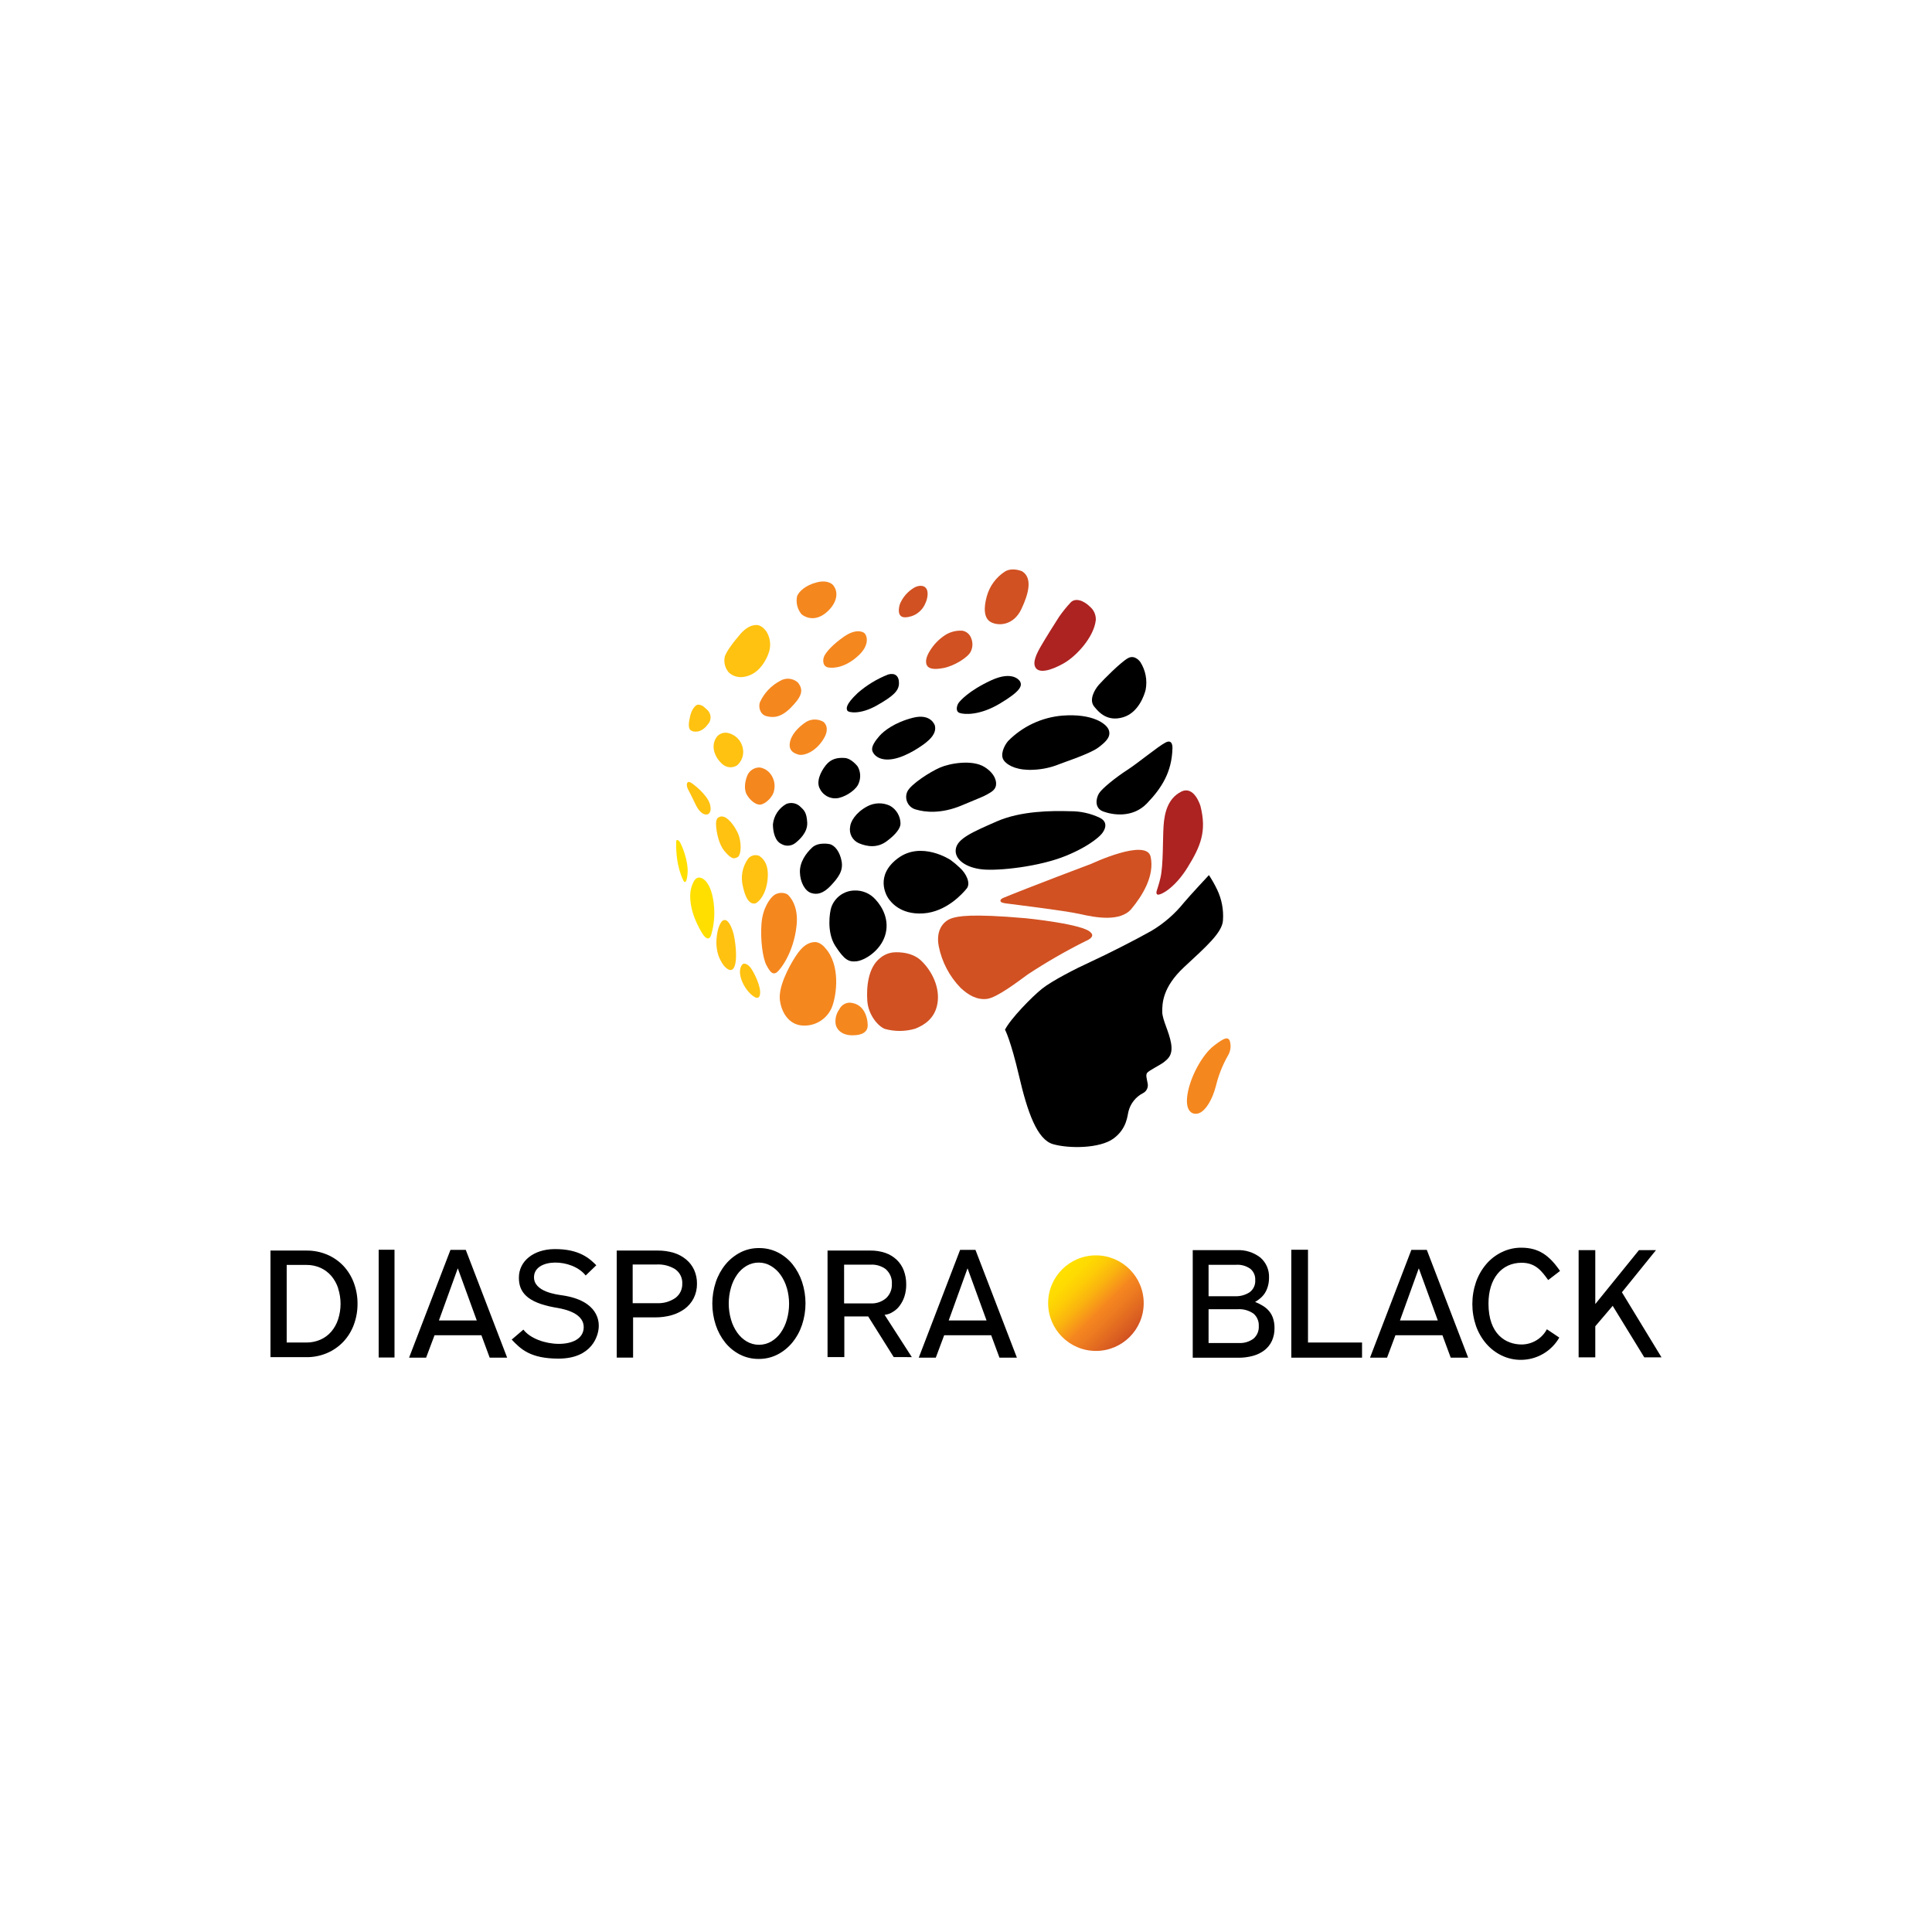 <svg width="200" height="200" viewBox="0 0 200 200" fill="none" xmlns="http://www.w3.org/2000/svg">
<path d="M104.038 106.591C104.038 106.591 104.62 107.649 105.494 111.396C106.368 115.144 107.363 117.979 109.02 118.447C110.677 118.916 113.846 118.899 115.263 117.866C116.681 116.833 116.705 115.444 116.822 115.045C116.924 114.643 117.11 114.267 117.368 113.943C117.627 113.618 117.951 113.352 118.32 113.163C118.49 113.078 118.629 112.943 118.718 112.775C118.807 112.608 118.842 112.417 118.817 112.228C118.704 111.59 118.591 111.308 118.746 111.069C118.902 110.829 120.203 110.205 120.53 109.919C120.858 109.634 121.436 109.271 121.235 108.037C121.035 106.803 120.315 105.569 120.315 104.74C120.315 103.912 120.315 102.22 122.582 100.111C124.849 98.003 126.531 96.543 126.601 95.271C126.678 94.186 126.474 93.099 126.009 92.115C125.757 91.588 125.469 91.078 125.149 90.589C125.149 90.589 123.22 92.655 122.586 93.409C121.64 94.592 120.489 95.594 119.187 96.367C117.53 97.302 114.629 98.775 112.958 99.54C111.287 100.305 108.896 101.536 107.863 102.361C106.83 103.186 104.62 105.445 104.038 106.591Z" fill="black"/>
<path d="M106.186 95.056C106.186 95.056 112.264 95.662 112.923 96.547C112.923 96.547 113.491 96.963 112.356 97.435C110.298 98.463 108.304 99.614 106.383 100.88C105.41 101.585 103.193 103.295 102.153 103.408C101.113 103.52 100.245 103.013 99.442 102.265C98.287 101.077 97.501 99.579 97.178 97.954C96.826 96.096 97.848 95.281 98.5 95.066C99.153 94.851 100.475 94.555 106.186 95.056Z" fill="#D15122"/>
<path d="M92.45 98.595C92.45 98.595 94.252 98.376 95.376 99.462C96.501 100.548 97.312 102.237 97.048 103.862C96.783 105.487 95.595 106.154 94.735 106.492C93.713 106.792 92.627 106.799 91.601 106.513C90.941 106.267 89.884 105.103 89.782 103.598C89.679 102.092 89.901 100.153 91.072 99.209C91.458 98.869 91.939 98.655 92.45 98.595Z" fill="#D15122"/>
<path d="M87.896 103.795C87.678 103.812 87.47 103.886 87.291 104.01C87.112 104.134 86.969 104.303 86.877 104.5C86.57 104.926 86.435 105.453 86.5 105.974C86.556 106.453 87.018 107.151 88.181 107.173C89.345 107.194 89.746 106.774 89.814 106.312C89.88 105.851 89.697 103.834 87.896 103.795Z" fill="#F5871F"/>
<path d="M85.409 98.119C85.409 98.119 84.926 97.481 84.305 97.523C83.685 97.566 83.085 97.876 82.352 99.011C81.619 100.146 80.554 102.184 80.737 103.556C80.921 104.927 81.742 106.059 83.015 106.157C83.665 106.215 84.317 106.063 84.875 105.725C85.433 105.386 85.868 104.878 86.117 104.275C86.625 102.988 87.023 99.861 85.409 98.119Z" fill="#F5871F"/>
<path d="M76.842 99.843C76.98 99.678 77.399 99.724 77.769 100.273C78.139 100.823 78.802 102.198 78.675 102.935C78.562 103.584 78.055 103.178 77.896 103.062C77.075 102.449 76.151 100.697 76.842 99.843Z" fill="#FFC210"/>
<path d="M74.276 96.456C74.276 96.456 74.502 95.296 74.981 95.239C75.461 95.183 75.817 96.188 75.944 96.702C76.071 97.217 76.374 99.061 76.057 99.988C75.739 100.915 74.999 100.08 74.847 99.84C74.696 99.6 73.86 98.528 74.276 96.456Z" fill="#FFC210"/>
<path d="M81.489 92.567C81.284 92.466 81.057 92.42 80.829 92.431C80.601 92.442 80.379 92.51 80.185 92.63C79.744 92.916 78.951 93.97 78.828 95.623C78.704 97.277 78.951 99.191 79.346 99.924C79.741 100.658 79.987 100.897 80.347 100.7C80.707 100.503 82.166 98.676 82.462 95.803C82.688 93.755 81.743 92.754 81.489 92.567Z" fill="#F5871F"/>
<path d="M78.599 88.601C78.401 88.517 78.183 88.5 77.975 88.552C77.767 88.603 77.581 88.72 77.446 88.886C77.15 89.297 76.949 89.767 76.856 90.265C76.763 90.762 76.78 91.273 76.906 91.763C77.259 93.413 77.798 93.586 78.172 93.526C78.398 93.48 79.332 92.761 79.476 90.874C79.565 89.679 79.184 88.988 78.599 88.601Z" fill="#FFC210"/>
<path d="M71.464 92.405C71.5 91.992 71.768 90.995 72.219 90.868C72.67 90.741 73.446 91.188 73.795 92.944C74.047 94.233 73.983 95.564 73.608 96.822C73.418 97.362 73.051 97.175 72.73 96.671C72.409 96.166 71.302 94.291 71.464 92.405Z" fill="#FFDF00"/>
<path d="M70.003 87.102C70.003 86.919 70.165 86.883 70.355 87.137C70.546 87.391 71.29 89.119 71.177 90.434C71.064 91.749 70.761 91.188 70.761 91.188C70.761 91.188 69.908 89.676 70.003 87.102Z" fill="#FFDF00"/>
<path d="M74.421 84.599C74.421 84.599 74.202 84.638 74.135 85.061C74.069 85.484 74.252 87.215 75.006 88.11C75.761 89.006 76.004 88.914 76.364 88.724C76.723 88.534 76.836 87.148 76.328 86.129C75.821 85.11 75.006 84.243 74.421 84.599Z" fill="#FFC210"/>
<path d="M71.1 81.246C71.1 81.102 71.164 80.855 71.453 80.982C71.742 81.109 73.159 82.244 73.462 83.157C73.766 84.07 73.3 84.282 73.3 84.282C73.3 84.282 72.634 84.634 71.964 83.192C71.294 81.75 71.114 81.655 71.1 81.246Z" fill="#FFC210"/>
<path d="M79.606 79.935C79.35 79.675 79.017 79.505 78.657 79.448C78.379 79.44 78.105 79.516 77.872 79.668C77.638 79.82 77.457 80.04 77.353 80.298C77.127 80.876 76.972 81.708 77.325 82.294C77.677 82.879 78.259 83.351 78.735 83.291C79.211 83.231 80.043 82.533 80.145 81.768C80.21 81.442 80.195 81.105 80.101 80.785C80.007 80.466 79.837 80.174 79.606 79.935Z" fill="#F5871F"/>
<path d="M74.186 76.296C74.32 76.126 74.498 75.996 74.701 75.92C74.903 75.845 75.123 75.828 75.336 75.87C75.737 75.954 76.103 76.159 76.384 76.457C76.666 76.755 76.85 77.132 76.912 77.537C76.963 77.848 76.935 78.167 76.828 78.463C76.721 78.76 76.54 79.023 76.302 79.23C76.066 79.38 75.787 79.448 75.509 79.422C75.231 79.397 74.969 79.279 74.764 79.088C74.186 78.598 73.432 77.389 74.186 76.296Z" fill="#FFC210"/>
<path d="M72.854 73.162C72.68 73.019 72.46 72.941 72.234 72.944C71.959 73.004 71.599 73.455 71.441 74.142C71.282 74.83 71.222 75.397 71.508 75.605C71.793 75.813 72.601 75.909 73.27 74.992C73.368 74.888 73.445 74.766 73.494 74.632C73.543 74.497 73.565 74.355 73.558 74.212C73.55 74.07 73.514 73.93 73.452 73.801C73.389 73.673 73.301 73.559 73.193 73.465L72.854 73.162Z" fill="#FFC210"/>
<path d="M82.595 70.652C82.342 70.427 82.023 70.29 81.686 70.263C81.349 70.236 81.012 70.319 80.726 70.501C79.817 70.986 79.093 71.758 78.667 72.697C78.487 73.215 78.695 73.97 79.33 74.132C79.965 74.294 80.783 74.357 81.868 73.254C82.954 72.15 83.254 71.474 82.595 70.652Z" fill="#F5871F"/>
<path d="M85.231 74.72C84.963 74.566 84.659 74.484 84.35 74.484C84.04 74.484 83.736 74.566 83.468 74.72C82.626 75.277 81.882 76.06 81.758 76.938C81.635 77.816 82.354 78.02 82.626 78.108C83.126 78.271 84.367 77.918 85.231 76.532C86.035 75.277 85.231 74.72 85.231 74.72Z" fill="#F5871F"/>
<path d="M79.401 65.48C79.401 65.48 78.978 64.715 78.316 64.698C77.713 64.698 77.145 65.05 76.637 65.642C76.13 66.235 75.1 67.483 75.012 68.068C74.964 68.342 74.979 68.624 75.055 68.891C75.13 69.159 75.265 69.407 75.449 69.616C75.802 69.944 76.507 70.342 77.618 69.898C78.728 69.453 79.331 68.279 79.553 67.652C79.689 67.301 79.746 66.924 79.72 66.549C79.694 66.174 79.585 65.809 79.401 65.48Z" fill="#FFC210"/>
<path d="M89.491 65.547C89.305 65.374 88.564 65.075 87.376 65.9C86.188 66.725 85.564 67.465 85.349 67.871C85.134 68.276 85.141 68.995 85.744 69.097C86.347 69.2 87.595 69.076 88.917 67.814C90.027 66.763 89.773 65.812 89.491 65.547Z" fill="#F5871F"/>
<path d="M100.533 66.055C100.464 65.862 100.346 65.691 100.191 65.557C100.036 65.424 99.849 65.333 99.648 65.293C99.03 65.245 98.413 65.393 97.885 65.716C97.212 66.145 96.649 66.725 96.239 67.409C95.868 68.001 95.763 68.562 95.967 68.9C96.129 69.171 96.542 69.369 97.659 69.157C98.777 68.946 100.18 68.068 100.48 67.472C100.593 67.254 100.656 67.015 100.665 66.769C100.674 66.525 100.629 66.28 100.533 66.055Z" fill="#D15122"/>
<path d="M95.856 60.876C95.591 60.562 95.097 60.587 94.66 60.819C93.986 61.208 93.459 61.808 93.159 62.526C92.982 63.083 92.919 63.911 93.691 63.904C94.141 63.893 94.578 63.752 94.95 63.498C95.321 63.244 95.611 62.888 95.785 62.473C96.042 61.951 96.138 61.211 95.856 60.876Z" fill="#D15122"/>
<path d="M86.235 60.566C86.235 60.566 85.773 59.98 84.574 60.28C83.375 60.58 82.695 61.242 82.515 61.715C82.445 62.04 82.449 62.378 82.528 62.701C82.606 63.025 82.758 63.327 82.97 63.583C83.375 63.936 84.356 64.338 85.438 63.488C86.52 62.639 86.943 61.415 86.235 60.566Z" fill="#F5871F"/>
<path d="M105.795 59.134C105.795 59.134 104.818 58.697 104.032 59.163C103.11 59.761 102.439 60.679 102.149 61.74C101.839 62.871 101.797 64.031 102.629 64.43C103.461 64.828 104.952 64.698 105.731 63.055C106.511 61.412 106.898 59.801 105.795 59.134Z" fill="#D15122"/>
<path d="M109.629 63.862C109.153 64.595 108.268 66.013 107.789 66.834C107.309 67.656 106.84 68.597 107.221 69.143C107.602 69.69 108.709 69.454 110.08 68.688C111.452 67.923 113.253 65.928 113.437 64.186C113.449 63.93 113.403 63.675 113.302 63.439C113.202 63.203 113.049 62.993 112.855 62.825C112.15 62.12 111.286 61.863 110.817 62.385C110.386 62.848 109.989 63.342 109.629 63.862Z" fill="#AC2321"/>
<path d="M103.829 92.961C103.829 92.961 103.543 93.092 103.564 93.243C103.585 93.395 103.716 93.451 104.054 93.508C104.393 93.564 110.245 94.262 111.81 94.622C113.376 94.981 115.981 95.472 117.134 94.076C118.287 92.679 119.531 90.659 119.115 88.696C118.699 86.732 113.02 89.401 113.02 89.401C113.02 89.401 106.564 91.83 103.829 92.961Z" fill="#D15122"/>
<path d="M124.268 83.429C124.268 83.429 123.626 81.261 122.265 81.959C120.904 82.657 120.548 84.109 120.453 85.484C120.358 86.859 120.435 89.56 120.132 90.864C119.829 92.169 119.586 92.373 119.78 92.581C119.974 92.789 121.542 92.052 122.931 89.806C124.321 87.561 124.927 86.034 124.268 83.429Z" fill="#AC2321"/>
<path d="M127.285 107.684C127.378 107.951 127.409 108.235 127.376 108.516C127.344 108.797 127.249 109.066 127.099 109.306C126.546 110.281 126.133 111.329 125.872 112.419C125.495 113.854 124.832 114.932 124.172 115.214C123.513 115.496 122.642 115.137 122.924 113.307C123.206 111.477 124.455 109.193 125.643 108.269C126.831 107.345 127.067 107.381 127.285 107.684Z" fill="#F5871F"/>
<path d="M82.787 83.45C82.599 83.289 82.37 83.183 82.126 83.144C81.882 83.104 81.631 83.132 81.401 83.224C81.017 83.438 80.689 83.743 80.447 84.111C80.205 84.479 80.056 84.901 80.013 85.339C80.013 86.104 80.231 87.06 80.873 87.359C81.097 87.495 81.357 87.559 81.618 87.542C81.88 87.526 82.13 87.43 82.336 87.268C82.688 86.982 83.619 86.21 83.563 85.152C83.506 84.095 83.242 83.866 82.787 83.45Z" fill="black"/>
<path d="M88.791 79.353C88.791 79.353 88.167 78.514 87.448 78.465C86.728 78.415 86.037 78.521 85.477 79.23C84.916 79.938 84.476 80.957 84.874 81.655C85.048 82.011 85.338 82.298 85.695 82.47C86.053 82.641 86.458 82.687 86.845 82.6C87.695 82.403 88.685 81.694 88.893 81.081C89.009 80.804 89.059 80.504 89.042 80.205C89.024 79.906 88.938 79.614 88.791 79.353Z" fill="black"/>
<path d="M92.13 83.411C91.76 83.236 91.353 83.151 90.943 83.163C90.534 83.174 90.132 83.282 89.772 83.478C88.517 84.148 88.044 85.111 88.009 85.562C87.94 85.909 87.99 86.269 88.153 86.583C88.316 86.897 88.581 87.146 88.905 87.289C89.828 87.677 90.847 87.779 91.781 87.092C92.716 86.404 93.22 85.742 93.22 85.269C93.218 84.891 93.116 84.52 92.925 84.194C92.734 83.867 92.46 83.597 92.13 83.411Z" fill="black"/>
<path d="M85.885 87.384C85.885 87.384 84.725 87.13 84.073 87.737C83.421 88.343 82.779 89.256 82.807 90.296C82.835 91.336 83.329 92.221 83.95 92.436C84.57 92.651 85.226 92.514 86.019 91.664C86.812 90.814 87.302 90.134 87.123 89.154C86.943 88.174 86.424 87.504 85.885 87.384Z" fill="black"/>
<path d="M90.636 93.12C90.359 92.806 90.015 92.559 89.629 92.397C89.243 92.235 88.825 92.163 88.408 92.186C87.886 92.204 87.382 92.38 86.962 92.691C86.543 93.001 86.227 93.431 86.056 93.924C85.887 94.425 85.555 96.529 86.483 97.943C87.41 99.357 87.84 99.604 88.672 99.512C89.504 99.42 91.105 98.454 91.616 96.868C92.127 95.281 91.351 93.885 90.636 93.12Z" fill="black"/>
<path d="M98.39 89.016C98.39 89.016 95.397 87.035 92.965 88.837C90.532 90.638 91.755 92.715 91.974 93.018C92.193 93.321 93.162 94.707 95.567 94.555C97.971 94.403 99.674 92.478 100.079 91.971C100.485 91.463 100.079 90.469 99.342 89.81C99.043 89.525 98.725 89.26 98.39 89.016Z" fill="black"/>
<path d="M110.791 83.978C108.87 83.918 105.668 83.939 103.176 85.036C100.683 86.132 99.118 86.799 98.945 87.885C98.772 88.97 100.003 89.831 101.702 90C103.401 90.169 107.6 89.718 110.354 88.59C113.107 87.462 114.024 86.347 114.024 86.347C114.024 86.347 115.022 85.262 113.872 84.666C112.911 84.204 111.857 83.969 110.791 83.978Z" fill="black"/>
<path d="M121.371 77.485C121.371 77.485 121.455 76.455 120.666 76.861C119.876 77.266 117.828 78.976 116.675 79.72C115.522 80.464 114.091 81.609 113.77 82.128C113.449 82.646 113.276 83.665 114.211 84.007C115.145 84.349 117.232 84.733 118.741 83.157C120.25 81.581 121.304 79.938 121.371 77.485Z" fill="black"/>
<path d="M109.659 79.106C109.754 79.043 112.743 78.08 113.66 77.411C114.577 76.741 115.01 76.219 114.781 75.57C114.552 74.922 113.114 73.843 109.99 74.079C107.854 74.254 105.852 75.191 104.349 76.72C103.94 77.203 103.489 78.165 103.933 78.74C104.377 79.314 105.432 79.776 107.018 79.684C107.925 79.643 108.818 79.448 109.659 79.106Z" fill="black"/>
<path d="M103.116 81.12C103.116 81.12 103.19 80.192 101.917 79.399C100.644 78.606 98.331 79.015 97.313 79.456C96.294 79.896 94.277 81.183 93.925 81.948C93.842 82.131 93.802 82.329 93.806 82.53C93.811 82.73 93.86 82.927 93.95 83.105C94.04 83.284 94.169 83.441 94.328 83.563C94.486 83.685 94.67 83.771 94.866 83.813C95.733 84.07 97.397 84.278 99.541 83.383C101.684 82.487 101.758 82.477 102.227 82.216C102.696 81.955 103.13 81.698 103.116 81.12Z" fill="black"/>
<path d="M96.776 75.105C96.776 75.105 96.399 73.815 94.492 74.305C92.584 74.795 91.481 75.683 91.04 76.184C90.6 76.684 90.191 77.277 90.293 77.693C90.395 78.109 90.998 78.835 92.465 78.57C93.931 78.306 95.549 77.125 95.888 76.843C96.226 76.561 96.984 75.926 96.776 75.105Z" fill="black"/>
<path d="M91.952 69.82C90.79 70.274 89.717 70.926 88.779 71.748C87.485 72.975 87.609 73.359 87.721 73.567C87.834 73.775 89.061 73.994 90.76 73.032C92.46 72.069 93.052 71.519 93.062 70.737C93.073 69.954 92.632 69.633 91.952 69.82Z" fill="black"/>
<path d="M105.589 70.536C105.589 70.536 104.929 69.348 102.585 70.437C100.24 71.527 99.359 72.581 99.218 72.789C99.077 72.997 98.865 73.631 99.331 73.801C99.796 73.97 101.397 74.097 103.512 72.831C105.627 71.565 105.857 71.005 105.589 70.536Z" fill="black"/>
<path d="M118.049 68.537C118.049 68.537 117.51 67.737 116.784 68.124C116.057 68.512 114.235 70.342 113.755 70.888C113.276 71.435 112.726 72.454 113.255 73.124C113.783 73.793 114.665 74.728 116.272 74.248C117.88 73.769 118.479 71.897 118.596 71.407C118.787 70.415 118.591 69.389 118.049 68.537Z" fill="black"/>
<path d="M113.449 139.847C116.181 139.847 118.396 137.633 118.396 134.901C118.396 132.169 116.181 129.955 113.449 129.955C110.718 129.955 108.503 132.169 108.503 134.901C108.503 137.633 110.718 139.847 113.449 139.847Z" fill="url(#paint0_linear_17_222)"/>
<path d="M36.627 137.14C36.386 137.794 36.015 138.394 35.538 138.902C35.061 139.401 34.489 139.798 33.856 140.069C33.179 140.357 32.451 140.501 31.716 140.493H28V129.458H31.716C32.45 129.449 33.178 129.59 33.856 129.874C34.489 130.14 35.062 130.534 35.538 131.03C36.014 131.539 36.385 132.139 36.627 132.793C36.886 133.489 37.016 134.226 37.011 134.968C37.015 135.709 36.885 136.445 36.627 137.14ZM35.012 133.371C34.86 132.905 34.621 132.472 34.307 132.095C33.999 131.734 33.617 131.446 33.186 131.249C32.725 131.043 32.224 130.939 31.719 130.945H29.678V138.977H31.705C32.21 138.983 32.71 138.882 33.172 138.68C33.602 138.491 33.985 138.208 34.293 137.852C34.608 137.479 34.847 137.05 34.998 136.586C35.341 135.538 35.341 134.408 34.998 133.36L35.012 133.371Z" fill="black"/>
<path d="M40.839 129.373V140.528H39.2V129.373H40.839Z" fill="black"/>
<path d="M58.218 134.094C62.004 134.654 61.997 136.875 61.983 137.337C61.955 138.285 61.278 140.637 57.827 140.644C54.883 140.644 53.899 139.65 52.972 138.673L54.181 137.64C55.591 139.488 60.376 139.801 60.425 137.422C60.46 135.758 57.957 135.44 57.404 135.342C54.544 134.823 53.702 133.741 53.716 132.253C53.716 130.543 55.239 129.331 57.375 129.306C59.974 129.278 61.049 130.293 61.729 130.98L60.629 132.038C59.194 130.233 55.341 130.233 55.281 132.172C55.225 133.734 57.65 134.009 58.218 134.094Z" fill="black"/>
<path d="M71.809 134.393C71.589 134.823 71.274 135.196 70.888 135.486C70.475 135.787 70.012 136.011 69.52 136.149C68.975 136.301 68.412 136.377 67.846 136.374H65.537V140.538H63.844V129.457H68.075C68.648 129.451 69.219 129.532 69.767 129.697C70.239 129.843 70.677 130.083 71.054 130.402C71.402 130.695 71.679 131.063 71.865 131.478C72.06 131.922 72.158 132.403 72.151 132.888C72.159 133.41 72.042 133.926 71.809 134.393ZM69.915 131.4C69.341 131.039 68.668 130.864 67.99 130.899H65.494V134.904H67.99C68.677 134.942 69.357 134.75 69.922 134.358C70.148 134.189 70.329 133.969 70.452 133.716C70.575 133.462 70.635 133.183 70.628 132.902C70.645 132.612 70.589 132.323 70.465 132.061C70.34 131.799 70.151 131.573 69.915 131.404V131.4Z" fill="black"/>
<path d="M83.029 137.14C82.81 137.806 82.47 138.426 82.028 138.969C81.609 139.485 81.088 139.909 80.498 140.214C79.895 140.525 79.226 140.683 78.548 140.676C77.871 140.683 77.203 140.529 76.598 140.224C76.013 139.924 75.497 139.505 75.082 138.994C74.647 138.45 74.313 137.833 74.095 137.171C73.62 135.73 73.62 134.174 74.095 132.733C74.315 132.067 74.654 131.447 75.096 130.903C75.517 130.389 76.037 129.966 76.626 129.659C77.229 129.349 77.898 129.191 78.576 129.2C79.253 129.193 79.921 129.347 80.526 129.651C81.111 129.95 81.627 130.368 82.042 130.878C82.476 131.423 82.81 132.04 83.029 132.701C83.504 134.142 83.504 135.698 83.029 137.14ZM81.453 133.336C81.317 132.85 81.098 132.391 80.808 131.978C80.546 131.603 80.207 131.288 79.814 131.055C79.432 130.823 78.994 130.701 78.548 130.702C78.106 130.699 77.671 130.815 77.289 131.037C76.901 131.264 76.566 131.574 76.309 131.943C76.022 132.354 75.807 132.811 75.671 133.293C75.361 134.37 75.361 135.513 75.671 136.59C75.807 137.077 76.026 137.537 76.316 137.95C76.578 138.326 76.917 138.641 77.31 138.874C77.694 139.096 78.129 139.212 78.573 139.212C79.016 139.212 79.451 139.096 79.835 138.874C80.222 138.646 80.557 138.337 80.815 137.968C81.102 137.557 81.317 137.101 81.453 136.618C81.763 135.54 81.763 134.396 81.453 133.318V133.336Z" fill="black"/>
<path d="M92.517 140.485L89.873 136.276H87.405V140.485H85.667V129.457H90.109C90.634 129.451 91.156 129.533 91.653 129.701C92.088 129.851 92.486 130.091 92.82 130.406C93.144 130.713 93.394 131.089 93.554 131.506C93.729 131.971 93.817 132.465 93.811 132.962C93.817 133.381 93.757 133.799 93.631 134.199C93.522 134.544 93.356 134.868 93.141 135.158C92.961 135.41 92.731 135.623 92.464 135.782C92.2 135.966 91.893 136.079 91.573 136.11L94.393 140.489L92.517 140.485ZM91.745 131.421C91.281 131.06 90.7 130.88 90.113 130.917H87.381V134.929H90.13C90.714 134.959 91.287 134.763 91.731 134.383C91.931 134.195 92.087 133.967 92.19 133.713C92.293 133.459 92.34 133.186 92.327 132.912C92.345 132.635 92.301 132.357 92.198 132.099C92.095 131.841 91.935 131.61 91.731 131.421H91.745Z" fill="black"/>
<path d="M130.47 130.18C130.768 130.437 131.004 130.759 131.16 131.12C131.315 131.482 131.387 131.874 131.369 132.267C131.373 132.574 131.331 132.879 131.245 133.173C131.175 133.423 131.068 133.66 130.928 133.878C130.8 134.073 130.645 134.247 130.466 134.397C130.298 134.539 130.117 134.667 129.927 134.777C130.211 134.886 130.483 135.022 130.741 135.183C130.982 135.33 131.197 135.514 131.379 135.729C131.563 135.953 131.703 136.209 131.792 136.484C131.893 136.81 131.942 137.15 131.936 137.492C131.944 137.945 131.853 138.394 131.668 138.807C131.493 139.184 131.231 139.513 130.903 139.77C130.55 140.04 130.146 140.239 129.715 140.355C129.214 140.492 128.695 140.559 128.175 140.552H123.472V129.415H128.03C128.909 129.369 129.775 129.64 130.47 130.18ZM129.359 133.776C129.555 133.631 129.711 133.438 129.813 133.216C129.915 132.994 129.959 132.75 129.941 132.507C129.953 132.287 129.914 132.067 129.825 131.865C129.737 131.663 129.603 131.484 129.433 131.344C129.004 131.041 128.484 130.895 127.96 130.931H125.111V134.185H127.815C128.36 134.214 128.9 134.071 129.359 133.776ZM129.758 138.581C129.945 138.419 130.093 138.216 130.188 137.987C130.284 137.758 130.325 137.51 130.308 137.263C130.321 137.023 130.279 136.783 130.184 136.562C130.09 136.34 129.947 136.144 129.765 135.987C129.279 135.647 128.691 135.486 128.101 135.532H125.111V139.029H128.238C128.781 139.061 129.318 138.902 129.758 138.581Z" fill="black"/>
<path d="M133.676 129.373H135.403V138.977H140.998V140.545H133.676V129.373Z" fill="black"/>
<path d="M157.465 140.771C156.767 140.778 156.077 140.623 155.448 140.32C154.837 140.025 154.293 139.607 153.851 139.093C153.388 138.552 153.03 137.931 152.793 137.26C152.291 135.789 152.291 134.193 152.793 132.722C153.029 132.045 153.388 131.416 153.851 130.868C154.297 130.343 154.848 129.918 155.469 129.62C156.114 129.305 156.825 129.148 157.542 129.161C159.256 129.179 160.363 129.916 161.494 131.569L160.267 132.511C159.665 131.689 159.03 130.72 157.528 130.72C155.434 130.72 154.087 132.37 154.087 134.95C154.087 138.123 155.878 139.181 157.528 139.181C158.064 139.176 158.588 139.027 159.047 138.75C159.505 138.473 159.881 138.077 160.133 137.605L161.417 138.465C161.018 139.162 160.443 139.742 159.749 140.147C159.055 140.551 158.268 140.767 157.465 140.771Z" fill="black"/>
<path d="M172 140.514H170.216L166.945 135.18L165.143 137.295V140.514H163.419V129.415H165.143V134.996L169.663 129.415H171.426L167.9 133.776L172 140.514Z" fill="black"/>
<path d="M50.691 140.542H52.499L48.216 129.384H46.633L42.349 140.542H44.112L44.983 138.222H49.834L50.691 140.542ZM47.391 131.294L49.354 136.692H45.438L47.391 131.294Z" fill="black"/>
<path d="M103.463 140.542H105.268L100.978 129.384H99.391L95.111 140.542H96.874L97.741 138.222H102.606L103.463 140.542ZM100.16 131.294L102.127 136.692H98.21L100.16 131.294Z" fill="black"/>
<path d="M150.177 140.542H151.982L147.702 129.384H146.105L141.825 140.542H143.588L144.455 138.222H149.32L150.177 140.542ZM146.873 131.294L148.841 136.692H144.924L146.873 131.294Z" fill="black"/>
<defs>
<linearGradient id="paint0_linear_17_222" x1="109.952" y1="131.404" x2="116.947" y2="138.395" gradientUnits="userSpaceOnUse">
<stop offset="0.04" stop-color="#FFDF00"/>
<stop offset="0.14" stop-color="#FEDA02"/>
<stop offset="0.27" stop-color="#FDCA07"/>
<stop offset="0.41" stop-color="#FAB110"/>
<stop offset="0.56" stop-color="#F68D1D"/>
<stop offset="0.58" stop-color="#F5871F"/>
<stop offset="0.7" stop-color="#ED7B20"/>
<stop offset="0.92" stop-color="#D95D21"/>
<stop offset="1" stop-color="#D15122"/>
</linearGradient>
</defs>
</svg>
